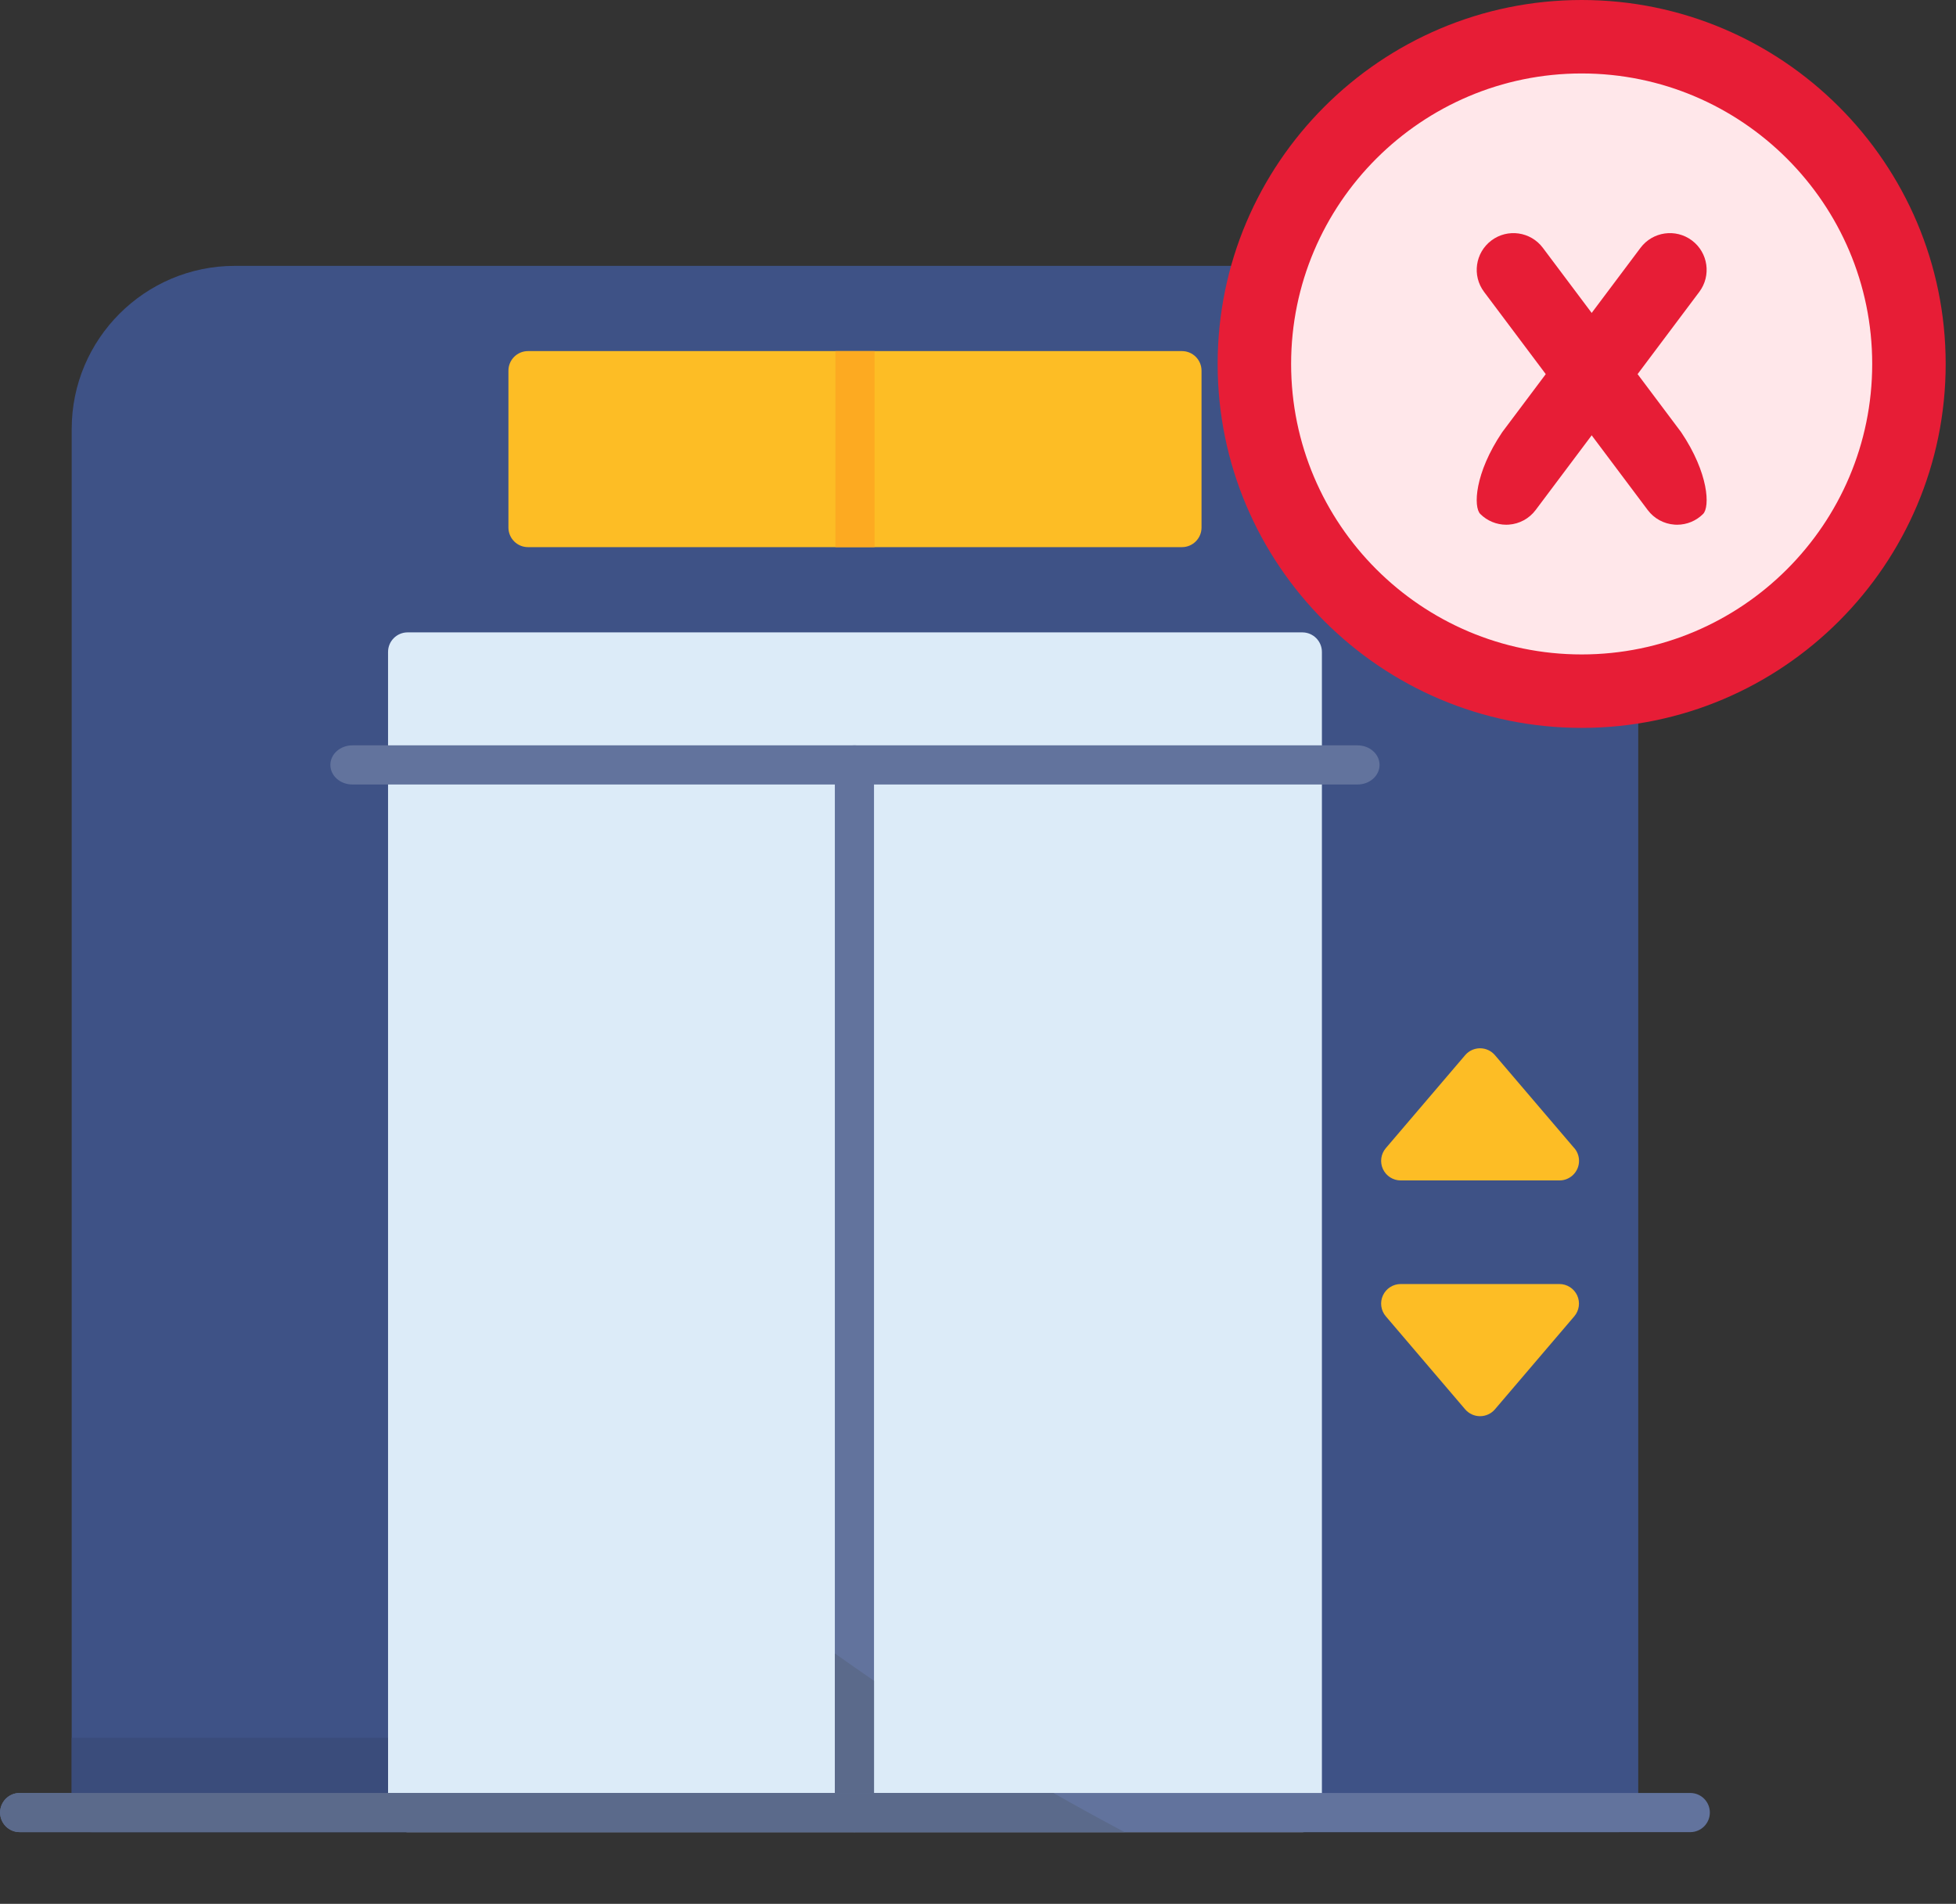 <svg width="151" height="147" viewBox="0 0 151 147" fill="none" xmlns="http://www.w3.org/2000/svg">
    <rect x="0" y="0" width="151" height="147" fill="#333333" stroke="none"/>
    <path fill-rule="evenodd" clip-rule="evenodd" d="M124.96 141.463H7.046C6.212 141.463 5.535 140.786 5.535 139.951V33.122C5.535 26.177 11.185 20.528 18.13 20.528L113.848 20.527C120.808 20.527 126.47 26.19 126.47 33.149V139.951C126.471 140.786 125.794 141.463 124.96 141.463Z" fill="#3E5286"/>
    <path fill-rule="evenodd" clip-rule="evenodd" d="M100.538 141.465H31.468C30.634 141.465 29.957 140.788 29.957 139.954V50.339C29.957 49.505 30.634 48.828 31.468 48.828H100.537C101.372 48.828 102.049 49.505 102.049 50.339V139.954C102.049 140.788 101.372 141.465 100.538 141.465Z" fill="#DCEBF8"/>
    <path fill-rule="evenodd" clip-rule="evenodd" d="M65.96 141.462C65.126 141.462 64.449 140.785 64.449 139.951V59.062C64.449 58.227 65.126 57.551 65.96 57.551C66.795 57.551 67.472 58.227 67.472 59.062V139.951C67.472 140.785 66.795 141.462 65.96 141.462Z" fill="#62739D"/>
    <path fill-rule="evenodd" clip-rule="evenodd" d="M104.802 60.573H27.202C26.264 60.573 25.504 59.897 25.504 59.062C25.504 58.227 26.264 57.551 27.202 57.551H104.801C105.739 57.551 106.499 58.227 106.499 59.062C106.499 59.897 105.739 60.573 104.802 60.573Z" fill="#62739D"/>
    <path fill-rule="evenodd" clip-rule="evenodd" d="M120.388 91.145C120.386 91.145 120.389 91.145 120.388 91.145H108.133C107.543 91.145 107.007 90.802 106.76 90.267C106.513 89.732 106.6 89.102 106.982 88.653L113.108 81.472C113.395 81.135 113.815 80.941 114.257 80.941C114.7 80.941 115.12 81.135 115.407 81.472L121.465 88.573C121.733 88.846 121.899 89.221 121.899 89.634C121.899 90.468 121.223 91.145 120.388 91.145Z" fill="#FDBD25"/>
    <path fill-rule="evenodd" clip-rule="evenodd" d="M114.257 109.348C113.815 109.348 113.395 109.154 113.107 108.818L106.983 101.637C106.6 101.188 106.513 100.558 106.76 100.023C107.007 99.487 107.543 99.144 108.132 99.144H120.383C120.972 99.144 121.508 99.487 121.755 100.022C122.002 100.558 121.915 101.188 121.533 101.636L115.407 108.818C115.12 109.155 114.7 109.348 114.257 109.348Z" fill="#FDBD25"/>
    <path fill-rule="evenodd" clip-rule="evenodd" d="M91.244 42.246H40.761C39.927 42.246 39.25 41.569 39.25 40.734V28.621C39.25 27.786 39.927 27.109 40.761 27.109H91.244C92.079 27.109 92.756 27.786 92.756 28.621V40.734C92.755 41.569 92.079 42.246 91.244 42.246Z" fill="#FDBD25"/>
    <path fill-rule="evenodd" clip-rule="evenodd" d="M67.515 42.246H64.492V27.109H67.515V42.246Z" fill="#FDAA21"/>
    <path fill-rule="evenodd" clip-rule="evenodd" d="M130.487 141.464H1.519C0.685 141.464 0.008 140.787 0.008 139.953C0.008 139.118 0.685 138.441 1.519 138.441H130.487C131.321 138.441 131.998 139.118 131.998 139.953C131.998 140.787 131.322 141.464 130.487 141.464Z" fill="#62739D"/>
    <path fill-rule="evenodd" clip-rule="evenodd" d="M64.449 127.664V138.44H67.472V129.778C66.45 129.078 65.443 128.373 64.449 127.664Z" fill="#5B6A8B"/>
    <path fill-rule="evenodd" clip-rule="evenodd" d="M64.448 138.441H29.957H5.535H1.519C0.685 138.441 0.008 139.118 0.008 139.953C0.008 140.787 0.685 141.464 1.519 141.464H7.046H31.468H65.96H86.821C84.95 140.473 83.116 139.465 81.319 138.441H67.471H64.448Z" fill="#5B6A8B"/>
    <path fill-rule="evenodd" clip-rule="evenodd" d="M29.957 134.18H5.535V138.44H29.957V134.18Z" fill="#3A4C7B"/>
    <circle cx="122.602" cy="28.238" r="25.5" fill="#FFE7EA"/>
    <path d="M122.102 56.203C106.606 56.203 94 43.597 94 28.102C94 12.606 106.606 0 122.102 0C137.597 0 150.203 12.606 150.203 28.102C150.203 43.597 137.597 56.203 122.102 56.203ZM122.102 5.672C109.734 5.672 99.672 15.734 99.672 28.102C99.672 40.469 109.734 50.531 122.102 50.531C134.469 50.531 144.531 40.469 144.531 28.102C144.531 15.734 134.469 5.672 122.102 5.672Z" fill="#E71D36"/>
    <path d="M114.275 39.685C114.809 40.219 115.531 40.516 116.281 40.516C116.348 40.516 116.415 40.513 116.482 40.508C117.302 40.45 118.056 40.039 118.549 39.381L131.182 22.538C132.122 21.285 131.868 19.507 130.615 18.567C129.362 17.627 127.585 17.882 126.645 19.135L115.974 33.362C113.824 36.551 113.742 39.152 114.275 39.685Z" fill="#E71D36"/>
    <path d="M131.475 39.685C130.941 40.219 130.219 40.516 129.469 40.516C129.402 40.516 129.335 40.513 129.268 40.508C128.448 40.45 127.694 40.039 127.201 39.381L114.568 22.538C113.628 21.285 113.882 19.507 115.135 18.567C116.388 17.627 118.165 17.882 119.105 19.135L129.776 33.362C131.926 36.551 132.008 39.152 131.475 39.685Z" fill="#E71D36"/>
    </svg>
